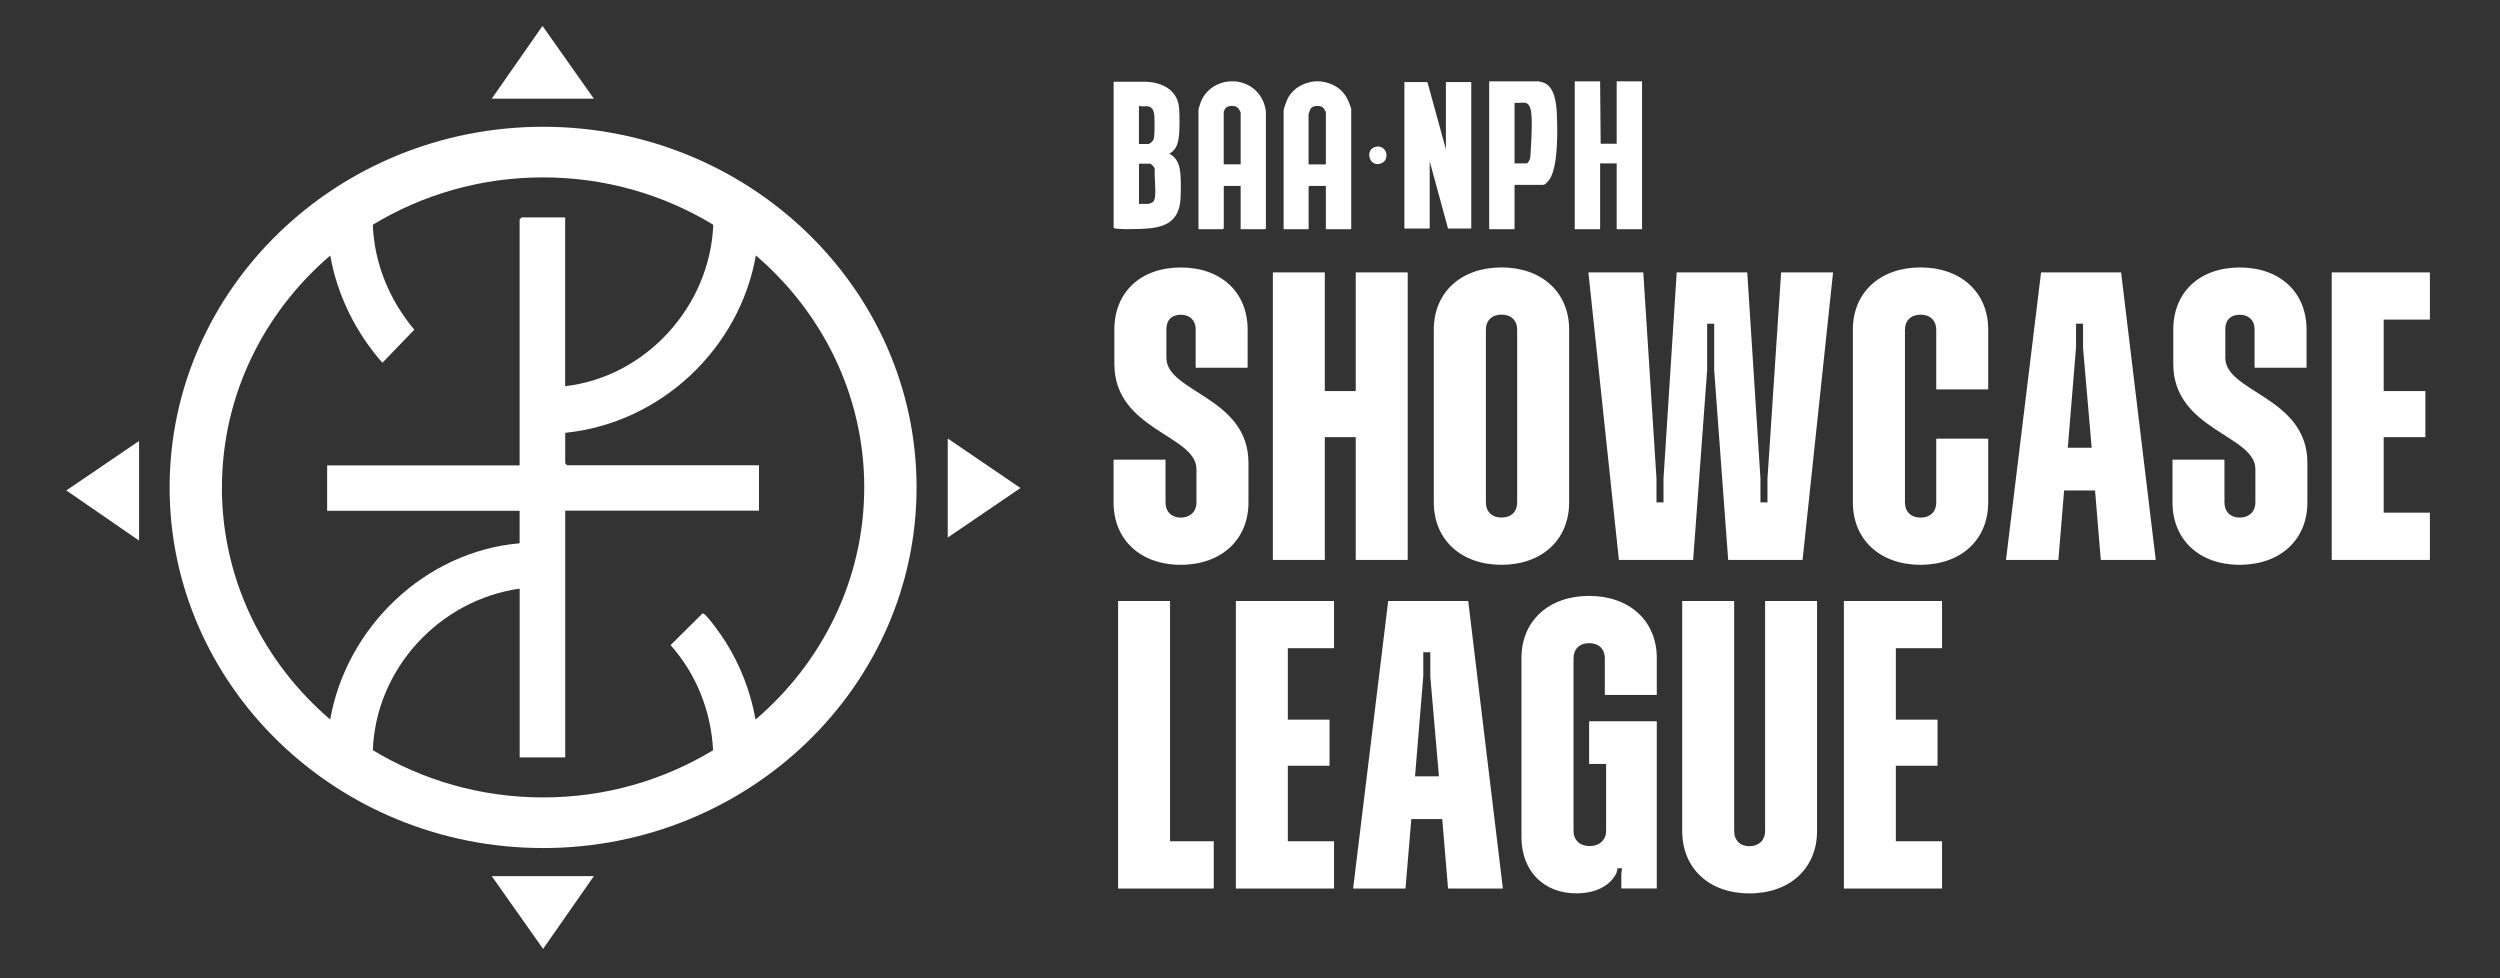 <svg width="409" height="160" viewBox="0 0 409 160" fill="none" xmlns="http://www.w3.org/2000/svg">
<rect x="0" y="0" width="409" height="160" fill="#333333" stroke="none"/>
<path d="M22.752 88.44V72.14L10.852 80.24L22.752 88.44Z" fill="white"/>
<path d="M155.051 71.74V87.94L166.951 79.84L155.051 71.74Z" fill="white"/>
<path d="M88.853 155.24L97.153 143.34H80.453L88.853 155.24Z" fill="white"/>
<path d="M88.753 4.24L80.453 16.14H97.153L88.753 4.24Z" fill="white"/>
<path d="M88.85 20.74C55.15 20.74 27.75 47.24 27.75 79.74C27.75 112.24 55.15 138.74 88.85 138.74C122.55 138.74 149.95 112.24 149.95 79.74C149.95 47.24 122.55 20.74 88.85 20.74ZM36.31 79.74C36.31 64.67 43.17 51.1 54.03 41.8C55.17 48.29 58.19 54.38 62.56 59.35L67.78 53.94C63.7 49.08 61.24 43.11 60.99 36.77C69.07 31.87 78.61 29.02 88.84 29.02C99.07 29.02 108.61 31.87 116.69 36.77C116.18 50.01 105.75 61.66 92.46 63.18V35.57H85.33L85.01 35.89V76.14H53.52V83.57H85.01V88.88C69.45 90.23 56.66 102.68 54.02 117.71C43.16 108.42 36.3 94.86 36.3 79.74H36.31ZM123.61 117.72C122.8 113.18 121.12 108.81 118.64 104.9C118.21 104.22 115.5 100.26 114.94 100.35L109.71 105.54C113.94 110.31 116.34 116.38 116.66 122.74C108.59 127.63 99.06 130.46 88.85 130.46C78.64 130.46 69.08 127.62 61 122.73C61.47 109.45 71.86 98.16 85.02 96.3V123.91H92.47V83.55H124.17V76.12H92.79L92.47 75.8V70.81C108.19 69.21 121 56.97 123.66 41.79C134.52 51.09 141.39 64.66 141.39 79.73C141.39 94.8 134.51 108.41 123.61 117.72Z" fill="white"/>
<path d="M182.18 13.37H187.4C190.13 13.45 192.69 14.72 192.9 17.72C192.99 19.04 193 20.61 192.9 21.93C192.8 23.25 192.52 24.52 191.29 25.15C192.72 25.84 193.06 27.31 193.14 28.78C193.2 29.88 193.2 31.32 193.14 32.41C192.93 36.54 190.29 37.32 186.66 37.45C185.55 37.49 184.19 37.51 183.08 37.45C182.82 37.44 182.4 37.41 182.19 37.27V13.37H182.18ZM186.33 23.56H187.86C188.11 23.56 188.61 23.09 188.71 22.85C188.84 22.54 188.86 21.77 188.87 21.4C188.89 20.78 188.9 20.05 188.87 19.44C188.85 18.9 188.85 18.26 188.52 17.83C188.05 17.22 187.56 17.42 186.88 17.4C186.79 17.4 186.33 17.26 186.33 17.43V23.56ZM186.33 33.35H187.91C187.91 33.35 188.32 33.22 188.38 33.19C188.87 32.95 188.94 32.5 188.98 32C189.08 30.57 188.84 29.06 188.92 27.62C188.92 27.38 188.31 26.78 188.15 26.78H186.34V33.35H186.33Z" fill="white"/>
<path d="M202.05 13.31C204.77 13.56 206.73 15.5 207.1 18.19V37.38C207.1 37.38 206.98 37.5 206.97 37.5H202.97V30.42H200.21V37.36C200.21 37.36 200.08 37.5 200.07 37.5H196.07V17.95C196.07 17.81 196.35 16.99 196.41 16.8C197.14 14.78 199.01 13.49 201.13 13.32H202.05V13.31ZM202.97 26.9V18.46C202.97 18.26 202.62 17.73 202.45 17.59C201.95 17.19 200.83 17.23 200.44 17.77C200.4 17.83 200.2 18.25 200.2 18.28V26.89H202.96L202.97 26.9Z" fill="white"/>
<path d="M261.779 13.31L261.869 23.51H264.489V13.31H268.639V37.5H264.489V26.73H261.779V37.5H257.629V13.31H261.779Z" fill="white"/>
<path d="M215.99 13.31C218.07 13.55 219.71 14.55 220.57 16.48C220.66 16.69 221.06 17.69 221.06 17.83V37.5H216.91V30.42H214.23C214.23 30.42 214.09 30.55 214.09 30.56V37.5H210V18.12C210 17.74 210.52 16.4 210.72 16.02C211.58 14.42 213.34 13.45 215.13 13.31H215.99ZM216.91 26.9V18.35C216.91 18.21 216.49 17.61 216.35 17.52C215.85 17.22 214.78 17.25 214.43 17.77C214.36 17.87 214.08 18.6 214.08 18.69V26.9H216.9H216.91Z" fill="white"/>
<path d="M251.759 13.31L252.419 13.48C254.359 14.1 254.619 16.89 254.699 18.63C254.819 21.32 254.919 26.84 253.629 29.15C253.449 29.46 252.859 30.24 252.479 30.24H247.869L247.779 30.33V37.5H243.629V13.31H251.749H251.759ZM249.539 16.82C249.059 16.74 248.379 16.88 247.869 16.82L247.779 16.91V26.73H249.769C249.999 26.73 250.339 25.98 250.359 25.76C250.489 23.55 250.689 21.08 250.549 18.86C250.509 18.2 250.339 16.95 249.539 16.82Z" fill="white"/>
<path d="M233.528 13.43L236.548 24.43V13.43H240.698V37.39H236.898L233.898 26.39V37.39H229.758V13.43H233.528Z" fill="white"/>
<path d="M225.248 23.98C226.898 23.78 227.448 26.14 225.978 26.72C223.918 27.53 223.158 24.23 225.248 23.98Z" fill="white"/>
<path d="M317.72 137.63V145.36H301.66V98.32H317.72V106.05H310.16V117.74H316.98V125.27H310.16V137.63H317.72ZM286.21 146.16C279.6 146.16 275.21 142.06 275.21 135.95V98.32H283.71V135.95C283.71 137.5 284.72 138.44 286.21 138.44C287.7 138.44 288.77 137.5 288.77 135.95V98.32H297.27V135.95C297.27 142.06 292.82 146.16 286.2 146.16H286.21ZM259.98 124.99V118H271.05V145.35H265.25V142.86L265.38 142.05H264.64L264.44 142.86C263.36 145.01 260.93 146.15 257.89 146.15C252.49 146.15 248.91 142.45 248.91 136.94V107.64C248.91 101.59 253.36 97.49 259.98 97.49C266.6 97.49 271.05 101.59 271.05 107.64V113.69H262.55V107.71C262.55 106.16 261.54 105.22 259.99 105.22C258.44 105.22 257.43 106.16 257.43 107.71V135.93C257.43 137.48 258.51 138.42 260.06 138.42C261.61 138.42 262.76 137.48 262.76 135.93V124.98H259.99L259.98 124.99ZM234 110.61V106.71H232.85V110.61L231.5 127.01H235.41L233.99 110.61H234ZM236.9 145.36L235.95 134H230.89L229.94 145.36H221.37L227.11 98.32H240.2L245.87 145.36H236.89H236.9ZM218.25 137.63V145.36H202.19V98.32H218.25V106.05H210.69V117.74H217.51V125.27H210.69V137.63H218.25ZM182.92 145.36V98.32H191.42V137.63H198.57V145.36H182.91H182.92ZM397.53 83.87V91.6H381.47V44.56H397.53V52.29H389.97V63.98H396.79V71.51H389.97V83.87H397.53ZM377.49 75.74V82.19C377.49 88.3 373.04 92.4 366.42 92.4C359.8 92.4 355.42 88.3 355.42 82.19V75.2H363.92V82.19C363.92 83.74 364.93 84.68 366.42 84.68C367.91 84.68 368.98 83.74 368.98 82.19V76.75C368.98 71.17 355.55 70.37 355.55 59.55V53.91C355.55 47.79 359.87 43.76 366.42 43.76C372.97 43.76 377.35 47.79 377.35 53.91V60.16H368.85V53.84C368.85 52.43 367.91 51.49 366.42 51.49C364.93 51.49 364.06 52.36 364.06 53.84V58.54C364.06 64.19 377.49 64.92 377.49 75.74ZM340.79 56.85V52.95H339.64V56.85L338.29 73.25H342.2L340.78 56.85H340.79ZM343.69 91.6L342.75 80.24H337.69L336.75 91.6H328.18L333.92 44.56H347.01L352.68 91.6H343.7H343.69ZM325.27 71.77V82.19C325.27 88.3 320.82 92.4 314.2 92.4C307.58 92.4 303.13 88.3 303.13 82.19V53.9C303.13 47.85 307.58 43.75 314.2 43.75C320.82 43.75 325.27 47.85 325.27 53.9V63.71H316.77V53.97C316.77 52.42 315.76 51.48 314.21 51.48C312.66 51.48 311.65 52.42 311.65 53.97V82.19C311.65 83.74 312.66 84.68 314.21 84.68C315.76 84.68 316.77 83.74 316.77 82.19V71.77H325.27ZM294.88 91.6H282.73L280.44 60.55V52.96H279.29V60.55L277 91.6H264.85L259.86 44.56H268.84L271 78.29V82.19H272.15V78.29L274.31 44.56H285.85L288.01 78.29V82.19H289.16V78.29L291.39 44.56H299.89L294.9 91.6H294.88ZM248.21 53.96C248.21 52.41 247.2 51.47 245.65 51.47C244.1 51.47 243.09 52.41 243.09 53.96V82.18C243.09 83.73 244.1 84.67 245.65 84.67C247.2 84.67 248.21 83.73 248.21 82.18V53.96ZM245.64 92.4C239.03 92.4 234.57 88.3 234.57 82.19V53.9C234.57 47.85 239.02 43.75 245.64 43.75C252.26 43.75 256.71 47.85 256.71 53.9V82.19C256.71 88.3 252.26 92.4 245.64 92.4ZM221.8 91.6V71.51H216.74V91.6H208.24V44.56H216.74V63.98H221.8V44.56H230.3V91.6H221.8ZM204.25 75.74V82.19C204.25 88.3 199.8 92.4 193.18 92.4C186.56 92.4 182.18 88.3 182.18 82.19V75.2H190.68V82.19C190.68 83.74 191.69 84.68 193.18 84.68C194.67 84.68 195.74 83.74 195.74 82.19V76.75C195.74 71.17 182.31 70.37 182.31 59.55V53.91C182.31 47.79 186.63 43.76 193.18 43.76C199.73 43.76 204.11 47.79 204.11 53.91V60.16H195.61V53.84C195.61 52.43 194.66 51.49 193.18 51.49C191.7 51.49 190.82 52.36 190.82 53.84V58.54C190.82 64.19 204.25 64.92 204.25 75.74Z" fill="white"/>
</svg>
